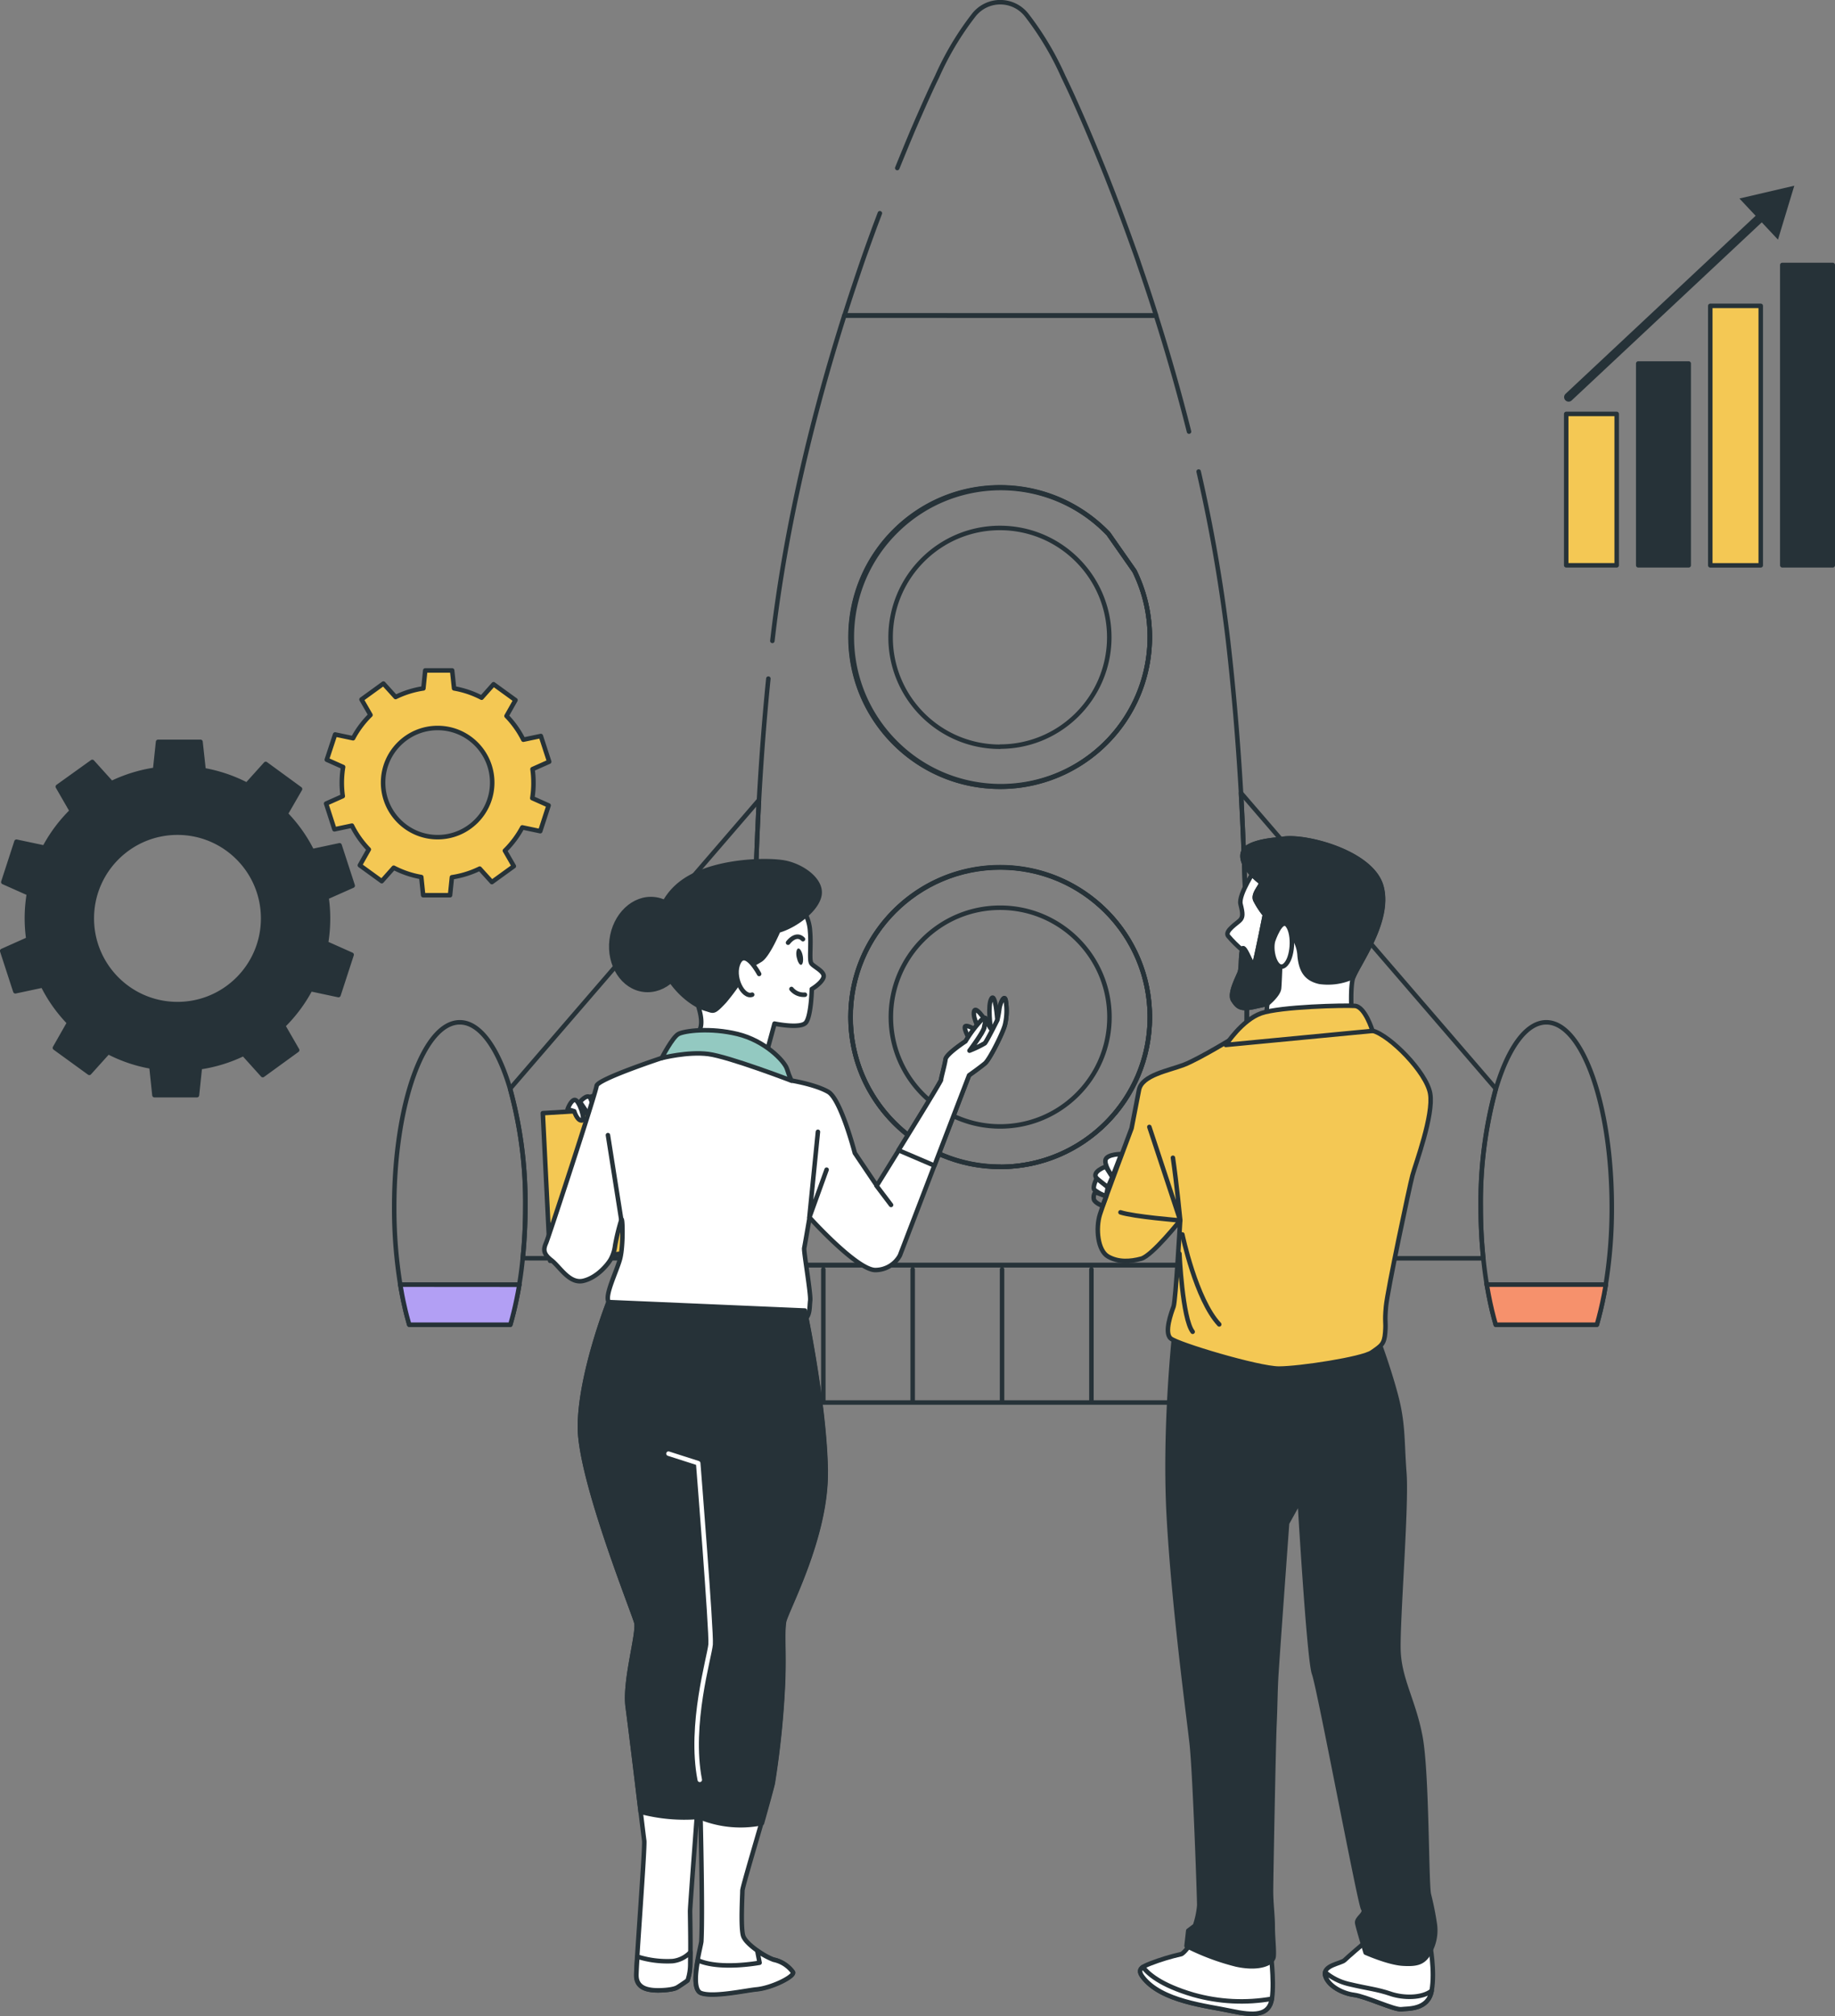 <svg xmlns="http://www.w3.org/2000/svg" width="408" height="448"><rect width="100%" height="100%" fill="#808080" stroke="none"/><defs><style>.cls-4,.cls-1,.cls-2,.cls-3{stroke-linecap:round;stroke-linejoin:round;stroke:#263238}.cls-1{fill:#fff}.cls-4,.cls-5{fill:#263238}.cls-2{fill:none}.cls-3{fill:#f4c854}</style></defs><path d="M348.24 91.98h11.22v33.64h-11.22z" class="cls-3"/><path d="M364.25 80.78h11.22v44.84h-11.22z" class="cls-4"/><path d="M380.27 67.97h11.22v57.66h-11.22z" class="cls-3"/><path d="M396.28 58.88h11.22v66.74h-11.22z" class="cls-4"/><path d="m348.77 88.25 43.6-40.82" style="stroke-linecap:round;stroke-linejoin:round;stroke:#263238;stroke-width:2px;fill:none"/><path d="m395.32 53.25 3.63-11.98-12.2 2.84z" class="cls-5"/><path d="M72.93 204.08c0-1.56-.11-3.13-.34-4.68l5.83-2.59-2.92-8.97-6.11 1.3c-1.52-3.05-3.5-5.84-5.87-8.28l3.19-5.53-7.63-5.57-4.18 4.64a33.5 33.5 0 0 0-9.63-3.26l-.69-6.29h-9.43l-.66 6.2c-3.37.5-6.64 1.51-9.7 2.99l-4.27-4.73-7.67 5.5 3.12 5.41a33.4 33.4 0 0 0-6.08 8.14l-6.23-1.32-2.92 8.97 5.7 2.54c-.3 1.82-.46 3.65-.46 5.49 0 1.56.11 3.12.33 4.67l-5.82 2.6 2.92 8.97 6.11-1.3c1.52 3.05 3.5 5.84 5.87 8.28l-3.18 5.59 7.65 5.55 4.18-4.64c3.02 1.57 6.27 2.67 9.63 3.25l.67 6.35h9.45l.65-6.21c3.37-.49 6.65-1.5 9.71-2.99l4.27 4.74 7.65-5.55-3.12-5.41a33.5 33.5 0 0 0 6.08-8.15l6.23 1.33 2.92-8.97-5.7-2.54c.3-1.83.45-3.68.45-5.53m-52.52 0c0-10.52 8.53-19.05 19.05-19.05s19.05 8.53 19.05 19.05-8.53 19.05-19.05 19.05-19.05-8.53-19.05-19.05" class="cls-4"/><path d="M118.61 173.9c0-1-.07-2-.21-2.99l3.71-1.65-1.86-5.71-3.89.82c-.97-1.94-2.23-3.72-3.74-5.27l1.99-3.52-4.87-3.53-2.66 2.99c-1.92-1-3.99-1.7-6.12-2.07l-.43-3.99h-5.98l-.41 3.99c-2.15.32-4.23.97-6.18 1.92l-2.71-2.99-4.87 3.53 1.99 3.45a21.3 21.3 0 0 0-3.87 5.17l-3.99-.84-1.85 5.61 3.63 1.62c-.19 1.15-.29 2.32-.29 3.49 0 1 .07 2 .21 2.99l-3.7 1.65 1.85 5.72 3.89-.82c.97 1.95 2.24 3.73 3.75 5.29l-1.99 3.52 4.87 3.53 2.66-2.99c1.93 1 3.99 1.7 6.13 2.07l.42 4.04h5.98l.41-3.99c2.15-.32 4.23-.97 6.18-1.92l2.71 2.99 4.88-3.53-1.99-3.45a21.3 21.3 0 0 0 3.87-5.17l3.99.84 1.86-5.72-3.63-1.62c.18-1.14.27-2.29.26-3.45Zm-33.43 0c0-6.7 5.43-12.13 12.13-12.13s12.13 5.43 12.13 12.13-5.43 12.13-12.13 12.13h0c-6.7 0-12.13-5.43-12.13-12.13" class="cls-3"/><path d="M116.23 279.61c.39-3.78.58-7.58.58-11.38a95.4 95.4 0 0 0-3.39-26.31l55.33-64.14c-1.76 33.93-1.58 67.93.54 101.84l-53.06-.02ZM329.22 268.24c0 3.8.19 7.6.58 11.38h-54.32c2.16-34.43 2.3-68.96.44-103.42l56.66 65.72a95.4 95.4 0 0 0-3.36 26.32" class="cls-2"/><path d="M358.37 268.24c.02 5.77-.43 11.53-1.35 17.23h-26.44c-.31-1.87-.57-3.83-.77-5.85-.39-3.78-.58-7.58-.58-11.38a95.5 95.5 0 0 1 3.39-26.32c2.67-8.97 6.69-14.75 11.19-14.75 8.03 0 14.56 18.41 14.56 41.07" class="cls-2"/><path d="M357.02 285.47v.13c-.12.73-.25 1.45-.39 2.15-.45 2.35-1 4.57-1.58 6.62h-22.48c-.6-2.05-1.13-4.27-1.58-6.62-.14-.71-.27-1.43-.39-2.15-.18-1.09 0-.09 0-.13h26.41Z" class="cls-2"/><path d="M357.02 285.47v.13c-.12.73-.25 1.45-.39 2.15-.45 2.35-1 4.57-1.58 6.62h-22.48c-.6-2.05-1.13-4.27-1.58-6.62-.14-.71-.27-1.43-.39-2.15-.18-1.09 0-.09 0-.13h26.41Z" style="stroke-linecap:round;stroke-linejoin:round;stroke:#263238;fill:#f6916c"/><path d="M170.84 150.8c-.91 8.97-1.59 18.08-2.08 26.92-1.76 33.93-1.58 67.93.54 101.84l.11 1.55h105.97s0-.53.11-1.55c2.16-34.43 2.3-68.96.44-103.42-.65-11.14-1.58-22.5-2.88-33.74a353 353 0 0 0-6.54-37.62m-2.14-8.87a440 440 0 0 0-7.35-25.82h-69.28c-6.57 20.72-12.96 45.86-16.01 72.32m50.65 116.83c-18.37 0-33.27-14.9-33.27-33.27s14.9-33.27 33.27-33.27 33.27 14.9 33.27 33.27h0c.03 18.37-14.85 33.29-33.22 33.32h-.05zm0-84.41c-18.38 0-33.28-14.9-33.28-33.27 0-18.38 14.9-33.28 33.27-33.28 9.09 0 17.79 3.72 24.07 10.29l5.81 8.3c8.09 16.52 1.26 36.47-15.26 44.57-4.56 2.23-9.57 3.4-14.65 3.4h.04Z" class="cls-2"/><circle cx="222.4" cy="226.04" r="33.27" style="stroke-linecap:round;stroke-linejoin:round;stroke:#263238;fill:none;stroke-width:1px"/><path d="M255.65 141.6c0 18.36-14.9 33.24-33.27 33.23-18.36 0-33.24-14.9-33.23-33.27 0-18.36 14.9-33.24 33.27-33.23 9.07 0 17.75 3.72 24.02 10.28l5.81 8.3c2.24 4.57 3.4 9.59 3.4 14.69M199.5 37.34c.81-1.99 1.59-3.88 2.32-5.66l.36-.86.69-1.65 1.12-2.59.5-1.13c.7-1.59 1.32-2.99 1.84-4.12.07-.17.15-.33.22-.49l.06-.14.34-.73c.34-.74.62-1.34.84-1.79l.16-.33.41-.85a65.7 65.7 0 0 1 8.1-13.58 7.473 7.473 0 0 1 11.87 0c3.23 4.19 5.94 8.74 8.09 13.58 0 0 .57 1.16 1.58 3.33.05.12.11.24.17.37.82 1.79 1.9 4.21 3.19 7.19q.255.585.51 1.2c.85 1.99 1.77 4.2 2.75 6.61.11.26.22.54.33.81.23.55.45 1.1.67 1.66.03.05.05.11.07.17.21.51.41 1 .62 1.56l.35.89c1.4 3.57 2.88 7.48 4.4 11.68.26.7.51 1.42.77 2.13.48 1.36 1 2.73 1.45 4.14.16.45.32.91.47 1.37 1.11 3.21 2.21 6.55 3.31 10.03h-37.45M210.59 70.12h-22.84c.53-1.65 1.05-3.28 1.58-4.88.18-.56.37-1.11.55-1.65 1.18-3.54 2.35-6.98 3.51-10.16l1.11-3.05c.13-.34.26-.69.38-1 .25-.66.5-1.33.75-1.99M219.58 70.14h-8.99" class="cls-2"/><path d="m252.25 126.95-5.81-8.3c-12.66-13.21-33.63-13.65-46.84-.99s-13.65 33.63-.99 46.84 33.63 13.65 46.84.99c10.42-9.99 13.18-25.58 6.8-38.54m-29.91 38.99c-13.42 0-24.31-10.87-24.32-24.3 0-13.42 10.87-24.31 24.3-24.32 13.42 0 24.31 10.87 24.32 24.3h0c-.02 13.4-10.86 24.26-24.26 24.29zM222.38 192.75c-18.37 0-33.27 14.9-33.27 33.27s14.9 33.27 33.27 33.27 33.27-14.9 33.27-33.27h0c0-18.37-14.9-33.27-33.27-33.27m0 57.56c-13.42 0-24.3-10.88-24.3-24.3s10.88-24.3 24.3-24.3 24.3 10.88 24.3 24.3h0c0 13.42-10.88 24.3-24.3 24.3M169.4 281.16h106.08v30.5H169.4zM183.06 311.65v-29.57M202.93 311.65v-29.57M222.8 311.65v-29.57M242.67 311.65v-29.57M262.54 311.65v-29.57M116.8 268.24c0 3.8-.19 7.6-.58 11.38-.19 1.99-.44 3.94-.77 5.85H89c-.92-5.7-1.37-11.46-1.35-17.23 0-22.68 6.52-41.07 14.58-41.07 4.5 0 8.51 5.74 11.18 14.76a95.4 95.4 0 0 1 3.39 26.31" class="cls-2"/><path d="M115.46 285.47c-.06.41-.13.81-.2 1.2l-.09.5c-.19 1-.4 1.99-.62 2.99-.1.49-.22 1-.34 1.45l-.36 1.4c-.12.46-.25.92-.38 1.36H90.99c-.2-.68-.39-1.37-.57-2.08-.09-.35-.18-.7-.27-1.08-.17-.73-.34-1.47-.5-2.22-.07-.38-.15-.77-.23-1.16-.15-.73-.28-1.48-.4-2.23v-.13l26.43.02Z" class="cls-2"/><path d="M115.47 285.47c-.07.4-.13.8-.21 1.2l-.09.5c-.19 1-.4 1.99-.62 2.99-.1.49-.22 1-.34 1.45l-.36 1.4c-.12.46-.25.92-.38 1.36H90.99c-.2-.68-.39-1.37-.57-2.08-.09-.35-.18-.7-.27-1.08-.17-.73-.34-1.47-.5-2.22-.07-.38-.15-.77-.23-1.16-.14-.73-.27-1.48-.4-2.23v-.13l26.44.02Z" style="fill:#b29ff4;stroke-linecap:round;stroke-linejoin:round;stroke:#263238"/><path d="M264.59 432.19s-1.51 2.07-2.06 2.07c-2.3.52-4.56 1.21-6.76 2.06-1.88.75-2.99 1.26-1.69 2.99 4.14 5.45 14.28 6.39 19.54 7.52s8.64 1.13 9.2-2.82-.38-10.9-.38-10.9-10.33 2.08-17.85-.93Z" class="cls-1"/><path d="M282.8 444.15c-5.81 1.02-11.77.72-17.45-.88-7.34-2.15-10.16-4.73-11.23-6.18-.73.5-.91 1.11-.05 2.23 4.14 5.45 14.28 6.39 19.54 7.52s8.56 1.13 9.18-2.69ZM303.48 431.63s-3.76 3.19-4.51 3.94-4.89 1.14-4.33 3.39 3.76 3.99 6.39 4.32 9.02 3.38 10.52 3.19 5.98.19 6.77-4.13-.38-10.34-.38-10.34l-14.47-.37Z" class="cls-1"/><path d="M309.31 443.09c-3.38-1.13-4.89-1.13-9.58-2.25-1.87-.46-3.61-1.34-5.08-2.57-.05.23-.05.47 0 .7.57 2.25 3.76 3.99 6.39 4.32s9.02 3.38 10.52 3.19 5.98.19 6.76-4.1c-2.17 1.68-6.22 1.62-9 .72Z" class="cls-1"/><path d="M261.21 295.44s-2.44 21.6-1.32 41.71c1.13 20.11 4.33 43.59 5.07 50.16s1.69 34.39 1.69 36.08c-.13 1.53-.45 3.05-.95 4.51l-1.5 1.13-.38 3.38c3.53 1.79 7.25 3.18 11.09 4.14 5.25 1.13 8.08-.38 8.26-1.69s-.19-4.32-.19-6.76-.38-5.07-.38-7.9.57-32.69.76-36.82.19-7.15.37-10.53 2.44-34.38 2.44-34.38l2.82-5.07s2.06 35.51 3.19 38.51 10.15 51.1 10.9 52.23-1.5 2.06-1.31 3.19 1.87 6.58 1.87 6.58 5.07 2.25 8.26 2.44 4.7-.19 5.98-2.63a9.78 9.78 0 0 0 1.13-6.2q-.495-3.315-1.32-6.57c-.56-2.63-.37-26.87-1.87-34.95s-4.7-12.77-4.89-19.35 1.87-32.12 1.32-39.26-.19-10.9-1.88-17.29-4.32-13.34-4.32-13.34-23.27 7.31-44.87-1.32Z" class="cls-4"/><path d="M275.18 230.07s-8.52 5.24-11.96 6.55-9.33 2.29-9.97 5.57-1.65 8.52-1.65 8.52-6.06 16.05-7.04 19.16-.49 8.03 1.8 9.34 4.92 1.15 7.37.49 8.68-8.51 8.68-8.51-1 17.86-1.48 19.16-2.13 5.73-.66 7.05 19.5 6.72 24.09 6.72 18.51-2.13 20.64-3.61 2.79-1.8 2.99-4.43-.16-2.12.17-5.73 5.23-26.7 5.89-29.16 4.76-13.43 3.94-18.18-8.97-12.96-12.78-13.96-23.49-.29-30.04 1.02Z" class="cls-3"/><path d="M279.28 192.89s-3.99 5.89-3.45 8.03.5 2.78 0 3.44-3.6 2.46-2.78 3.61c.95 1.12 1.99 2.16 3.11 3.11 0 0 .5 4.92 1.32 5.4s2.12.82 2.99-2.45 3.44-12.62 3.44-13.96.45-8.17-4.63-7.18" class="cls-1"/><path d="M284.84 186.5s-7.87.33-8.51 3.11 3.27 5.9 3.93 6.39-1.8 2.46-1.15 3.99a18.5 18.5 0 0 0 2.13 3.27s-2.13 10.82-2.46 11.31-2.29-5.4-2.62-3.44-.16 3.93-.49 4.92-2.45 4.75-1.48 6.22 1.64 2.13 4.59 1.48l2.99-.66-.49 5.57 19.33-1.8s-.5-6.71.16-9.33 8.52-12.62 6.39-20.48-17.9-11.68-22.32-10.54Z" class="cls-1"/><path d="M307.12 196.98c-2.13-7.87-17.86-11.63-22.28-10.49 0 0-7.87.33-8.51 3.11s3.27 5.9 3.93 6.39-1.8 2.46-1.15 3.99a18.5 18.5 0 0 0 2.13 3.27s-2.13 10.82-2.46 11.31-2.29-5.4-2.62-3.44-.16 3.93-.49 4.92-2.45 4.75-1.48 6.22 1.64 2.13 4.59 1.48l2.99-.66s2.46-1.99 2.62-3.44.33-8.35.49-9.5 1.15-2.62 2.29-2.45a8.08 8.08 0 0 1 1.8 4.75c.33 3.28 1.48 5.08 4.43 5.74 2.57.36 5.18-.03 7.53-1.13 1.25-3.23 8.22-12.6 6.19-20.06Z" class="cls-4"/><path d="M283.04 209.11s1.8-5.41 3.28-3.44 1.15 7.37-.66 8.84-3.27-2.82-2.62-5.4" class="cls-1"/><path d="M272.56 232.21s3.6-5.57 7.87-7.05 18.5-1.8 20.8-1.64 3.94 5.56 3.94 5.56l-32.6 3.12Z" class="cls-3"/><path d="M260.79 257.27c.82 5.57 1.64 13.96 1.64 13.96l-6.88-20.81M262.4 271.2s-10.32-.83-13.27-1.8M262.89 274.31s2.99 14.42 8.2 19.99M262.24 278.57s.65 14.42 2.94 17.37" class="cls-2"/><path d="M249.29 256.45s-2.94 0-3.44 1.15 1.48 3.93 1.48 3.93l1.96-5.07Z" class="cls-1"/><path d="M245.84 259.24s-3.27 1.15-1.99 2.62c.68.82 1.52 1.5 2.46 1.99l1-2.29z" class="cls-1"/><path d="M243.85 261.86s-1 1.94-.52 2.53a9.3 9.3 0 0 0 2.6 1.42l.38-1.99-2.46-1.95Z" class="cls-1"/><path d="M243.52 264.91c-.33.48-.44 1.07-.3 1.64.3.82 1.93 1.42 1.93 1.42l.82-2.15-2.45-.9Z" class="cls-2"/><path d="M221.76 226.64s-.44-6.21-1.33-4.73-.15 6.65-.15 6.65-3.25-5.47-3.69-3.85 1.63 4.92 1.63 4.92-3.7-2.51-3.7-1.33 1.77 3.84 1.77 3.84l-.74 1.34s1.77.89 2.66.29 3.1-4.29 3.1-4.29l.44-2.84Z" class="cls-1"/><path d="m142.26 246.04-21.57 1.32 1.62 32.81 22.02-2.22z" class="cls-3"/><path d="M126.2 246.47s.74-2.06 1.63-2.06 2.51 4.58 1.48 4.58-1.63-2.06-1.63-2.06l-1.48-.45ZM128.96 244.85s1.48-1.77 2.21-1 1.48 5.32.59 5.17-1.48-2.21-1.48-2.21l-1.33-1.96Z" class="cls-1"/><path d="M131.19 243.81s1.77-1 2.36.45.45 3.99-.15 4.29-1-.89-1-.89c-.3-1.31-.7-2.6-1.22-3.85Z" class="cls-1"/><path d="M133.54 244.26s1.92-1.34 2.07 0c.24 1.25.08 2.54-.45 3.69-.37.6-1.12.85-1.77.6 0 0 .6-3.11.15-4.29M135.31 289.33s-6.37 16.18-6.37 27.77 11.96 41.14 12.55 43.46-2.7 12.96-1.92 18.73 3.47 28.38 3.67 29.74-1.78 27.39-1.78 29.91 1.92 3.09 3.47 3.28 4.64 0 5.6-.58 2.31-1.55 2.31-1.55c.38-1.12.58-2.3.59-3.48.19-2.7 0-10.97 0-11.96s2.12-29.16 2.12-29.16.8 28.09.39 35.89c-.05 1-2.79 10.47-.09 11.44s10.03-.62 12.34-.83c3.62-.33 8.8-3.08 8.03-3.85a7.1 7.1 0 0 0-4.25-2.7c-1.57-.48-6.16-3.37-6.74-5.29s-.16-9.07-.16-10.04 5.93-20.4 6.71-23.93a198 198 0 0 0 2.31-22.93c.2-6.56-.19-10.62.2-12.96s9.46-18.73 9.26-33.41-4.64-35.73-4.64-35.73l-43.61-1.81Z" class="cls-1"/><path d="M153.51 433.8a6.43 6.43 0 0 1-3.99 1.99c-2.64.14-5.29-.2-7.81-1-.13 2.09-.21 3.62-.21 4.14 0 2.51 1.92 3.09 3.47 3.28s4.64 0 5.6-.58 2.31-1.55 2.31-1.55c.38-1.12.58-2.3.59-3.48 0-.66.02-1.66.03-2.81ZM176.26 438.19a7.1 7.1 0 0 0-4.25-2.7c-1.29-.5-2.51-1.17-3.63-1.99l.51 2.65s-8.81 1.66-13.73-.55c-.55 3.04-.9 6.71.73 7.3 2.7 1 10.03-.62 12.34-.83 3.62-.36 8.81-3.07 8.03-3.88M147.14 235.1s-14.34 4.73-14.49 6.2-10.64 33.55-11.23 34.89-.74 2.37 1.18 3.85 3.99 5.31 7.1 4.58 5.46-3.69 6.06-4.73c.53-.96.87-2.01 1-3.1.35-1.96.82-3.89 1.41-5.78.29-.6.44 5.91-.3 8.71s-3.55 8.27-2.51 9.61c1.02 1.04 2.22 1.9 3.55 2.51 0 0 5.46 2.51 19.06 2.51s19.8-.3 20.99-1.19 1-2.66 1.18-4.14-1.48-10.97-1.33-11.67 1.19-6.8 1.19-6.8 10.79 11.96 14.78 11.67c2.22-.06 4.25-1.3 5.31-3.25l15.37-40.05s2.51-1.77 3.55-2.66 3.99-6.8 4.43-8.56c.42-1.8.47-3.66.15-5.47-.29-1.33-1.18.74-1.33 1.92s-.45 2.51-.45 2.51-2.36 4.73-2.8 5.17a23.6 23.6 0 0 1-3.4 1.63s3.1-4.14 3.25-5.17.89-2.99-.59-1.63a27.7 27.7 0 0 0-3.55 4.73s-4.29 2.81-4.44 3.99-1 4.14-1 4.59-14.33 23.5-14.33 23.5l-4.89-7.25s-3.1-11.96-5.9-13.59-8.14-2.51-8.14-2.51-10.79-6.36-15.81-7.39-13.08 2.36-13.08 2.36Z" class="cls-1"/><path d="m138.13 271.01-2.96-18.77" class="cls-2"/><path d="M178.54 202.18a9.67 9.67 0 0 1 1.57 4.8c.27 3.12-.22 6.27.27 7.07s3.16 1.84 2.71 3.16-2.59 2.57-2.59 2.57-.14 5.98-1.31 7.44-6.98.24-6.98.24l-1.92 7.05-15.46-4.87s1.99-.72.58-5.54c-.54-2.18-1.33-4.29-2.36-6.28 0 0-.69-8.18 9.33-13.39s16.17-2.24 16.17-2.24Z" class="cls-1"/><path d="M178.5 212.48c.16 1 0 1.86-.37 1.92s-.79-.71-1-1.71 0-1.87.36-1.93.84.72 1.01 1.72" class="cls-5"/><path d="M175.22 209.48s1.72-2.37 3.31-.78M178.97 221.04a3.51 3.51 0 0 1-2.99-1.27" class="cls-2"/><path d="M173.06 206.78s-2.35 5.55-3.99 6.53a19 19 0 0 1-2.56 1.36 53.6 53.6 0 0 1-5.41 7.79c-2.55 2.72-2.37 2.22-4.16 1.72s-6.29-2.94-9.31-8.76-2.48-14.7 4.28-19.5c6.76-4.81 18.86-4.98 22.69-4.2s8.18 3.87 7.59 7.19-5.53 6.9-9.12 7.88Z" class="cls-4"/><path d="M168.79 216.43s-2.99-5.68-4.54-2.59.94 7.98 2.99 7.19" class="cls-1"/><ellipse cx="144.36" cy="209.88" rx="10.12" ry="8.42" style="stroke-linecap:round;stroke-linejoin:round;stroke:#263238;fill:#263238;stroke-width:1px" transform="rotate(-83.17 144.362 209.883)"/><path d="M147.14 235.1s2.36-4.59 3.69-5.32 7.1-1.48 13.16 0 10.34 5.91 10.97 7.69c.28.91.61 1.8 1 2.66 0 0-13.89-5.32-18.46-5.91s-10.35.89-10.35.89Z" style="stroke-linecap:round;stroke-linejoin:round;stroke:#263238;fill:#93c9c1"/><path d="m181.86 251.5-1.91 19.06 3.84-10.64M194.87 263.47l3.25 4.29" class="cls-2"/><path d="M222.21 224.16c-.15 1.18-.45 2.51-.45 2.51s-2.36 4.73-2.8 5.17a23.6 23.6 0 0 1-3.4 1.63s3.1-4.14 3.25-5.17.89-2.99-.59-1.63a27.7 27.7 0 0 0-3.55 4.73s-4.29 2.81-4.44 3.99-1 4.14-1 4.59c0 .27-5.29 8.9-9.45 15.62l7.98 3.41 7.71-20.07s2.51-1.77 3.55-2.66 3.99-6.8 4.43-8.56c.42-1.8.47-3.66.15-5.47-.35-1.33-1.24.74-1.39 1.92Z" class="cls-1"/><path d="M183.6 326.95c-.19-14.68-4.64-35.73-4.64-35.73l-43.65-1.88s-6.37 16.18-6.37 27.77 11.96 41.14 12.55 43.46-2.7 12.96-1.92 18.73c.53 3.99 1.99 15.8 2.87 23.31 4.09 1.08 8.33 1.47 12.54 1.16.34-4.66.62-8.24.62-8.24s0 3.51.09 8.32c4.35 1.76 9.13 2.2 13.73 1.27 1.17-4.16 2.13-7.66 2.4-8.83a198 198 0 0 0 2.31-22.93c.2-6.56-.19-10.62.2-12.96s9.46-18.75 9.26-33.43Z" class="cls-4"/><path d="m148.63 323.02 6.61 2.12s2.99 37.49 2.76 40.26-4.82 17.84-2.41 30.11" style="stroke-linecap:round;stroke-linejoin:round;fill:none;stroke:#fff"/></svg>